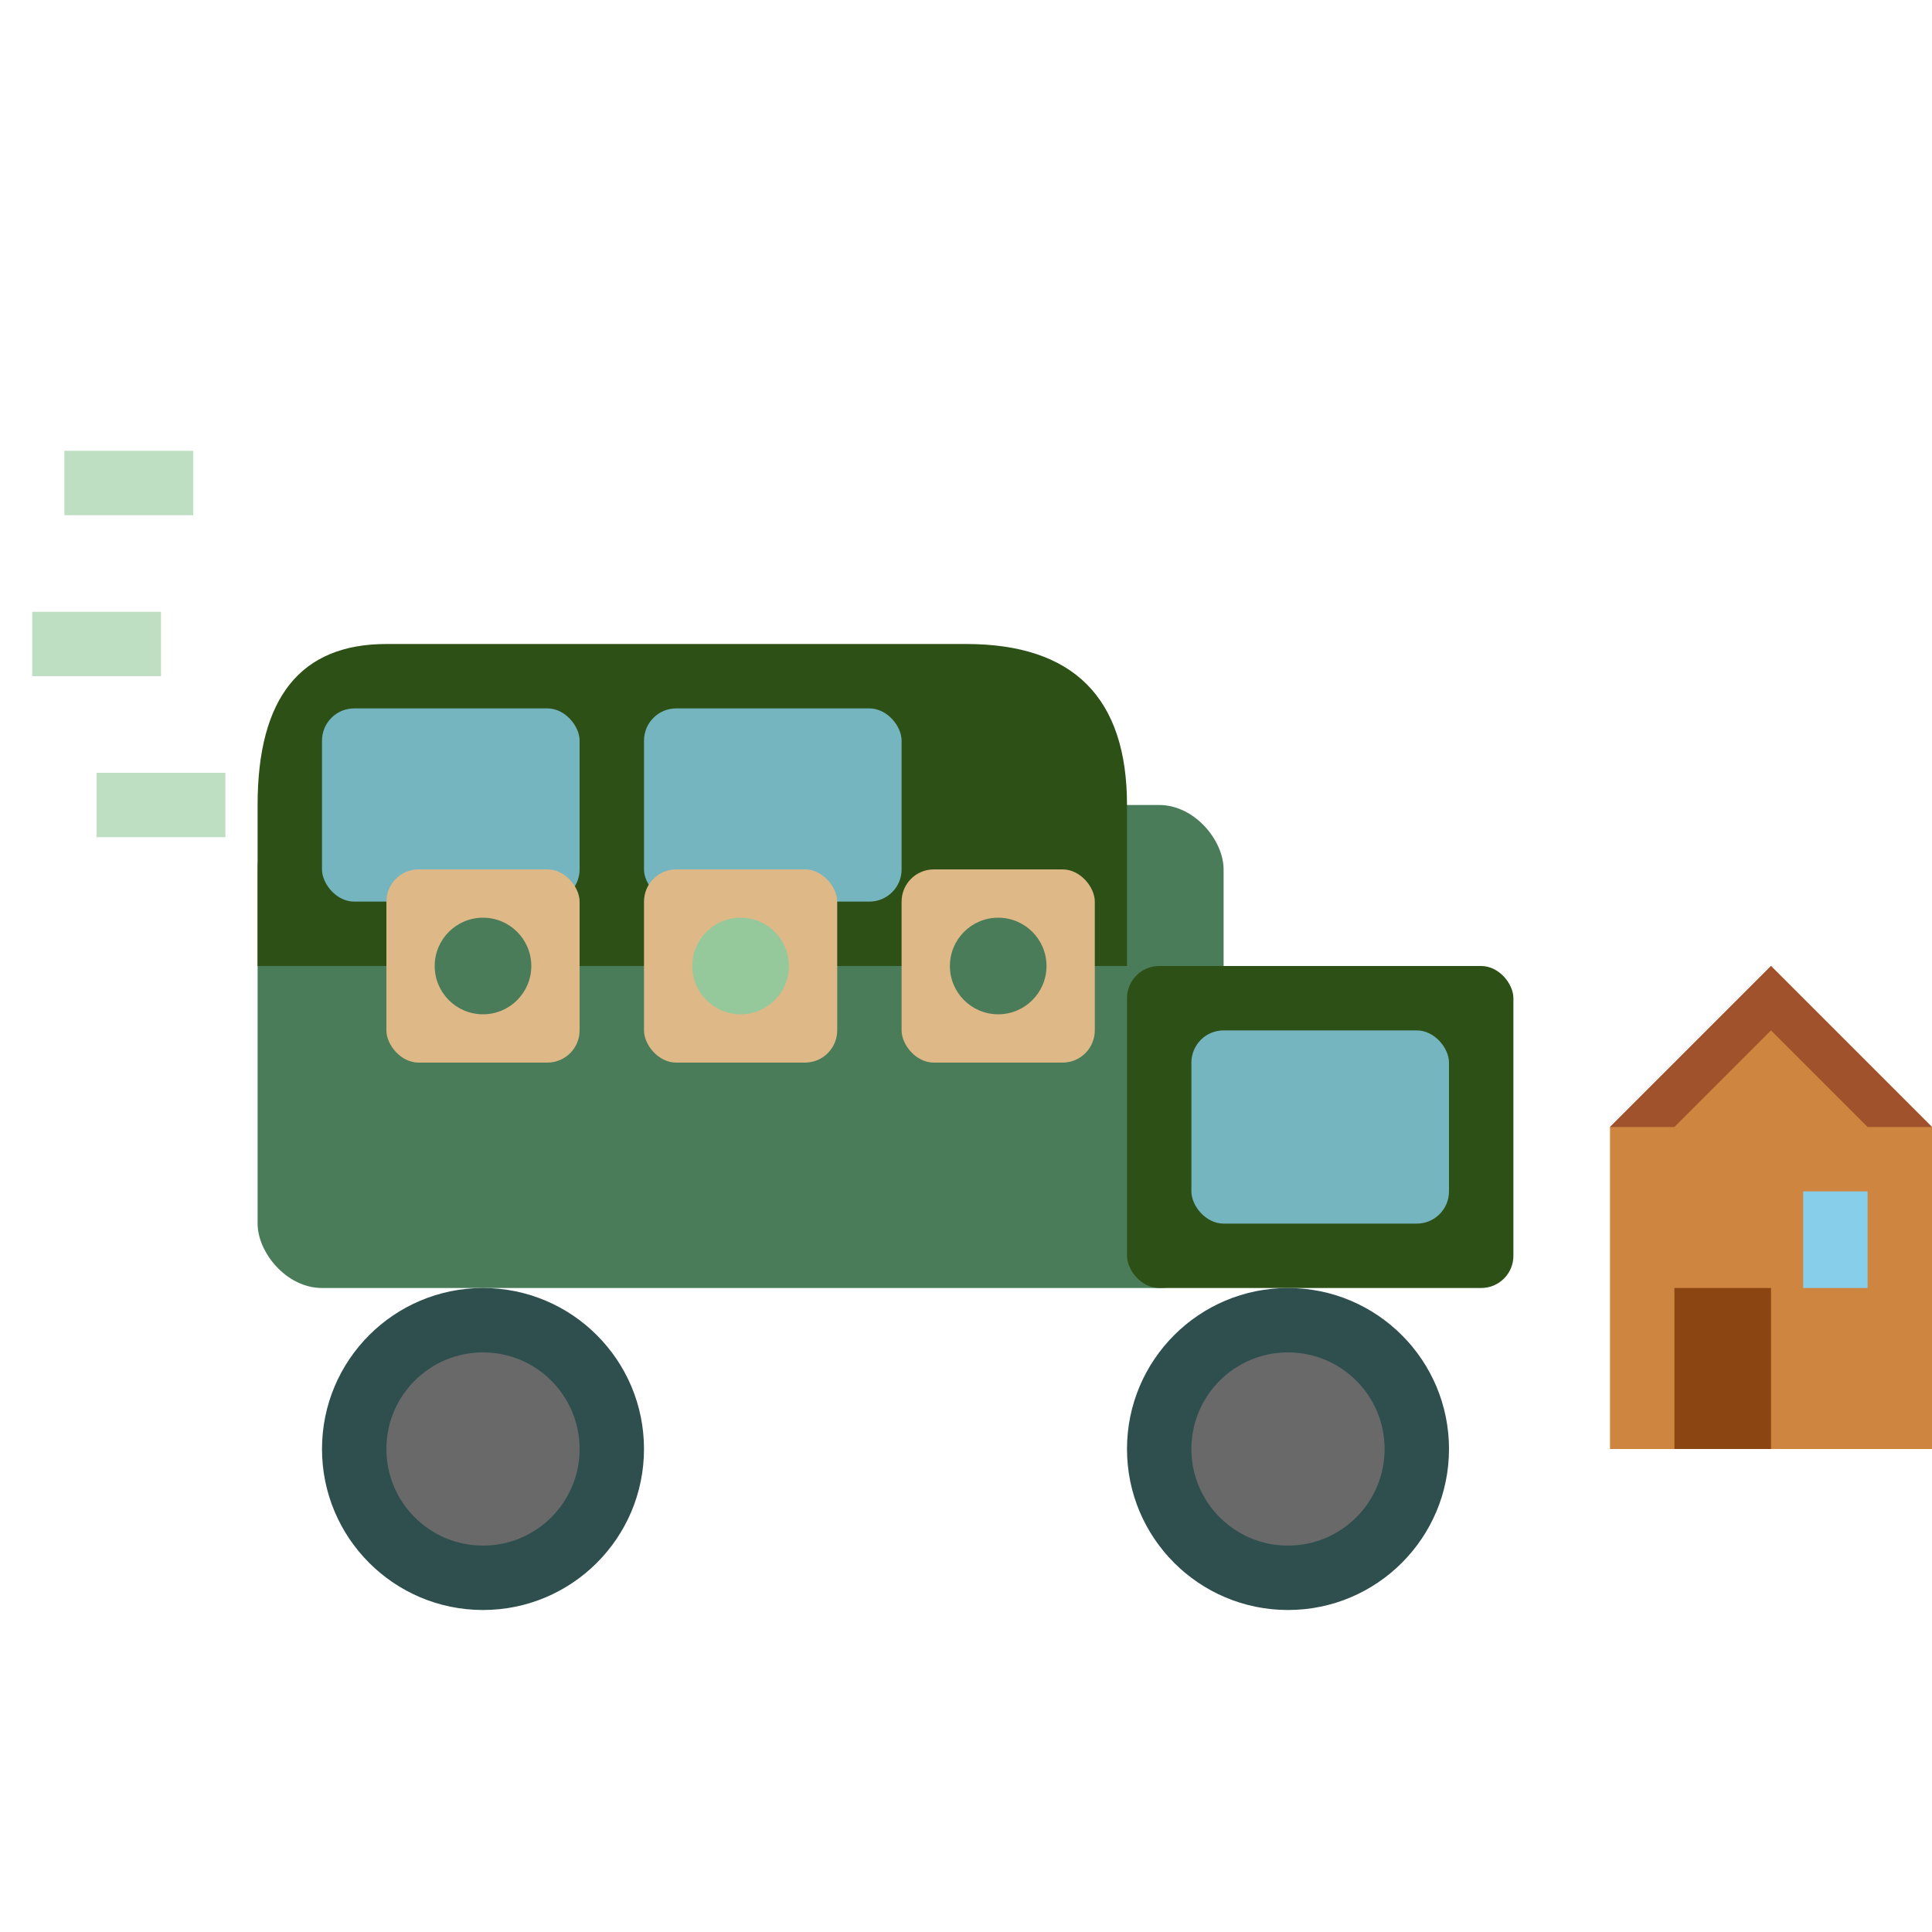 <svg width="60" height="60" viewBox="0 0 60 60" fill="none" xmlns="http://www.w3.org/2000/svg">
  <!-- Truck body -->
  <rect x="8" y="25" width="30" height="15" rx="2" fill="#4a7c59"/>
  <rect x="35" y="30" width="12" height="10" rx="1" fill="#2d5016"/>
  
  <!-- Truck cab -->
  <path d="M8 25 Q8 20 12 20 L30 20 Q35 20 35 25 L35 30 L8 30 Z" fill="#2d5016"/>
  
  <!-- Windows -->
  <rect x="10" y="22" width="8" height="6" rx="1" fill="#87CEEB" opacity="0.8"/>
  <rect x="20" y="22" width="8" height="6" rx="1" fill="#87CEEB" opacity="0.8"/>
  <rect x="37" y="32" width="8" height="6" rx="1" fill="#87CEEB" opacity="0.8"/>
  
  <!-- Wheels -->
  <circle cx="15" cy="45" r="5" fill="#2F4F4F"/>
  <circle cx="40" cy="45" r="5" fill="#2F4F4F"/>
  <circle cx="15" cy="45" r="3" fill="#696969"/>
  <circle cx="40" cy="45" r="3" fill="#696969"/>
  
  <!-- Package in truck -->
  <rect x="12" y="27" width="6" height="6" rx="1" fill="#DEB887"/>
  <rect x="20" y="27" width="6" height="6" rx="1" fill="#DEB887"/>
  <rect x="28" y="27" width="6" height="6" rx="1" fill="#DEB887"/>
  
  <!-- Plant symbols on packages -->
  <circle cx="15" cy="30" r="1.5" fill="#4a7c59"/>
  <circle cx="23" cy="30" r="1.5" fill="#95c99b"/>
  <circle cx="31" cy="30" r="1.5" fill="#4a7c59"/>
  
  <!-- Motion lines -->
  <line x1="2" y1="15" x2="6" y2="15" stroke="#95c99b" stroke-width="2" opacity="0.6"/>
  <line x1="1" y1="20" x2="5" y2="20" stroke="#95c99b" stroke-width="2" opacity="0.6"/>
  <line x1="3" y1="25" x2="7" y2="25" stroke="#95c99b" stroke-width="2" opacity="0.6"/>
  
  <!-- Destination house -->
  <path d="M50 35 L55 30 L60 35 L60 45 L50 45 Z" fill="#CD853F"/>
  <rect x="52" y="40" width="3" height="5" fill="#8B4513"/>
  <rect x="56" y="37" width="2" height="3" fill="#87CEEB"/>
  <path d="M50 35 L55 30 L60 35 L58 35 L55 32 L52 35 Z" fill="#A0522D"/>
</svg>
